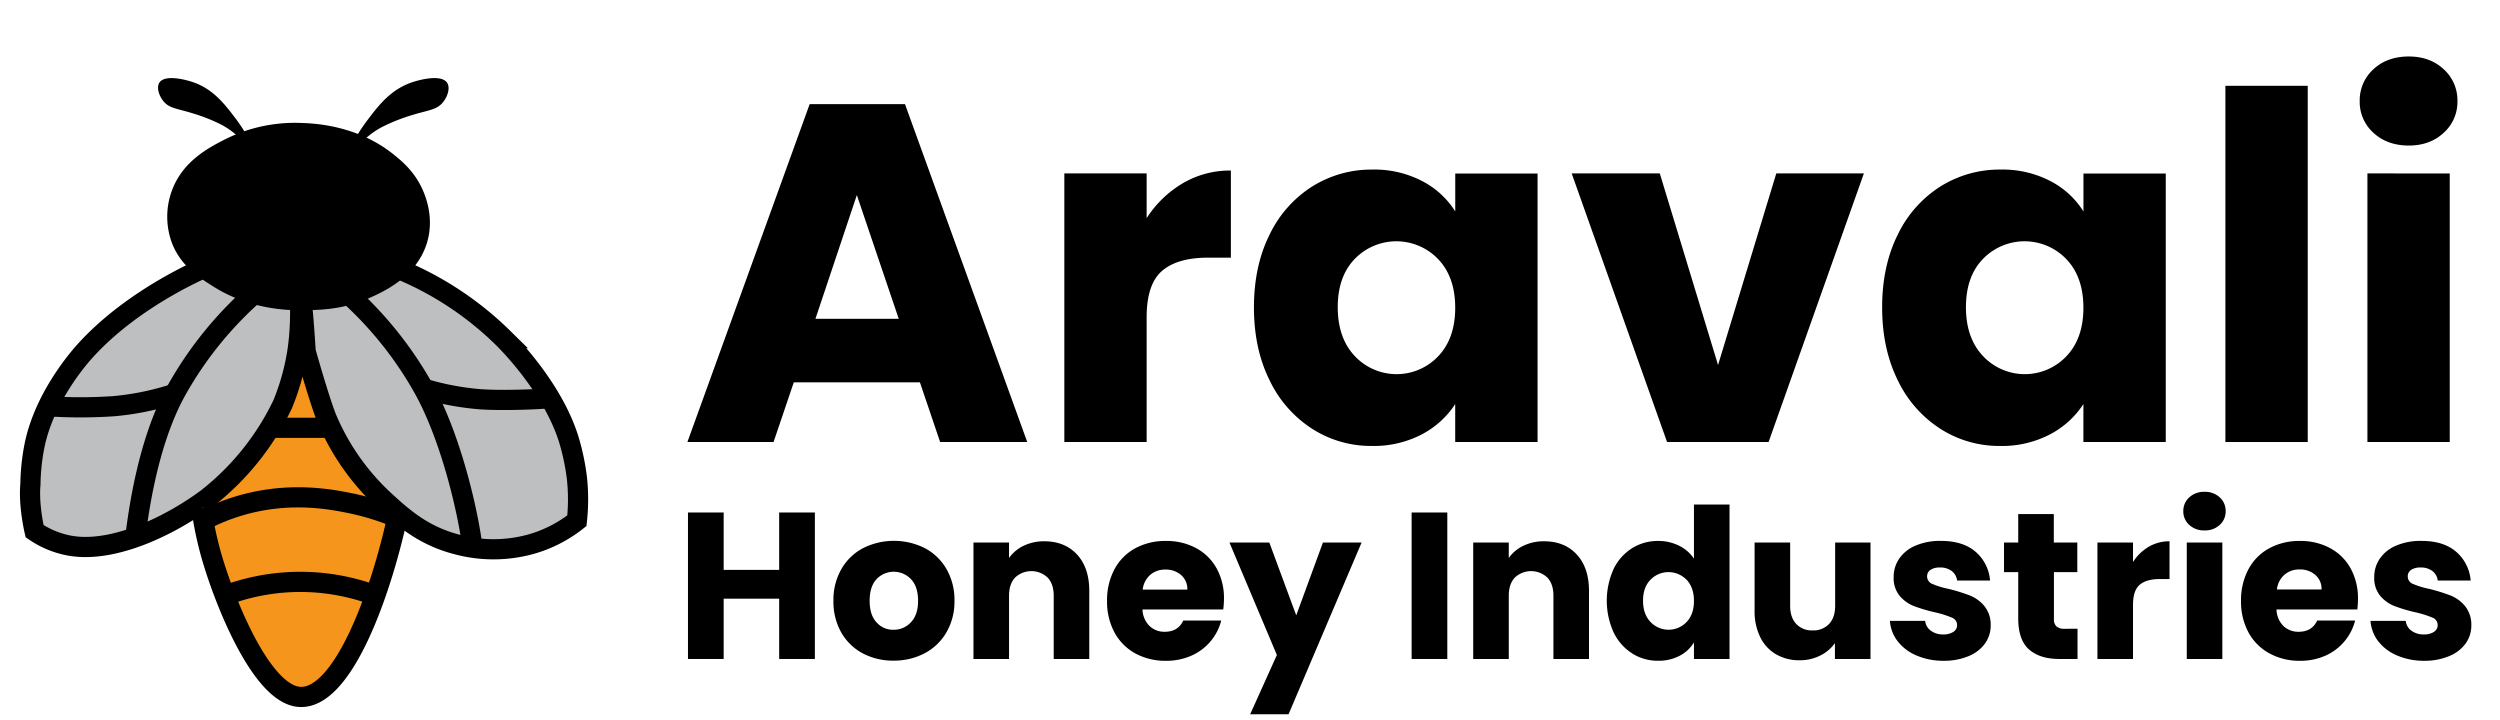 <svg id="logo" xmlns="http://www.w3.org/2000/svg" viewBox="0 0 1054.25 303.8"><defs><style>.cls-1,.cls-4{fill:#f6951b;}.cls-2{fill:#bdbfc1;}.cls-2,.cls-3,.cls-4{stroke:#000;stroke-miterlimit:10;stroke-width:8.51px;}.cls-3{fill:none;}</style></defs><g id="bee"><rect class="cls-1" x="70.09" y="154.55" width="107.24" height="60.91"/><path class="cls-2" d="M88.4,112s-31.51,12.59-52.74,36.22c-2.26,2.54-16.9,19.16-21.07,39.51a90.1,90.1,0,0,0-1.76,16.46C12,213.27,14.59,224,14.59,224a38.52,38.52,0,0,0,13.19,5.77c3.5.79,9.1,1.55,17.58,0C67.56,225.67,87.55,210,87.55,210a111.2,111.2,0,0,0,31.64-39.51,97.32,97.32,0,0,0,6.21-22.22c1.91-12.67.84-22.91,1.23-22.92.72,0,1.57,12,2.28,22.92,6.11,21.57,8.79,28,8.79,28a100.1,100.1,0,0,0,24.7,35.1c7.28,6.63,15.75,14.37,29.89,18.11a59.21,59.21,0,0,0,31.64,0,55.72,55.72,0,0,0,19.34-9.88,83.07,83.07,0,0,0,0-18.11A96.47,96.47,0,0,0,239.76,185c-6.82-21.47-24.81-39.7-27.55-42.43a137.18,137.18,0,0,0-46.29-30,5.31,5.31,0,0,0-.12-.54c-1.24-6.35,3.5-9.52,3.52-16.46a20.07,20.07,0,0,0-.64-5.17,25.32,25.32,0,0,0-2.88-6.36,29.93,29.93,0,0,0-3.29-4.92,28.77,28.77,0,0,0-5.5-4.95,51.86,51.86,0,0,0-21.1-9.88c-1.23-.26-2.17-.4-2.61-.47A48,48,0,0,0,106,67.59C101.94,69.53,94.58,73,90.2,80.76c-4,7.12-3.68,14.54-3.51,18.11A116.37,116.37,0,0,0,88.4,112Z"/><path class="cls-2" d="M56.78,228.91c1.48-12.58,5.48-42.41,17.58-64.2a156.33,156.33,0,0,1,35.16-42.8"/><path class="cls-2" d="M19.86,171.29a206.31,206.31,0,0,0,28.13,0,115.37,115.37,0,0,0,24.61-4.94"/><path class="cls-2" d="M230.83,168c-5.87.53-21,1-29.07.3a115.28,115.28,0,0,1-24.61-4.89"/><path class="cls-2" d="M199.18,230.56c-1.47-12.58-8.42-44.89-20.52-66.68a156.51,156.51,0,0,0-35.16-42.8"/><line class="cls-3" x1="115.48" y1="180.4" x2="139.52" y2="180.4"/><path class="cls-4" d="M84.91,214.1a145.06,145.06,0,0,0,4.49,21.12c5.5,18.83,21.09,58.14,37.25,58.68,17.88.61,33.62-42.62,40.86-75.55"/><path class="cls-4" d="M86.67,219a85.5,85.5,0,0,1,18.58-6.86c18.86-4.56,34.61-1.53,42.19,0a108.24,108.24,0,0,1,21.1,6.59"/><path class="cls-4" d="M97.22,250.31a90.23,90.23,0,0,1,62.53,1.37"/><path d="M107.76,65.93c-.77.44-4.29-7.8-14.06-13.17a73.45,73.45,0,0,0-12.3-4.93c-6.65-2.06-9.8-2.08-12.3-4.94-2-2.32-3.33-6.14-1.76-8.23,2.34-3.12,10.27-1.31,14.06,0,8.38,2.87,13.13,9,17.58,14.81C105.14,57.57,108.53,65.51,107.76,65.93Z"/><path d="M146,67.56c.81.46,4.51-8.19,14.76-13.82a77,77,0,0,1,12.91-5.18c7-2.15,10.29-2.17,12.92-5.18,2.12-2.43,3.49-6.44,1.84-8.64-2.45-3.27-10.77-1.37-14.76,0-8.78,3-13.77,9.4-18.44,15.55C148.76,58.79,145.2,67.11,146,67.56Z"/><path d="M90.25,121c-6.07-3.8-13.72-8.59-17.58-18.11a31.9,31.9,0,0,1,0-23c4.81-12.44,16.08-18,22.86-21.44a65.68,65.68,0,0,1,31.64-6.59c5.11.15,23.37.89,38.68,13.17,3.58,2.87,8.89,7.24,12.3,14.82,1.14,2.53,5.27,12.1,1.76,23-4.55,14.18-18.64,20.42-24.61,23-9.92,4.37-18.66,4.74-24.61,4.93C124.4,131,106.89,131.41,90.25,121Z"/></g><path d="M387.93,161.23H334.74l-8.53,25.17H289.88L341.44,43.9h40.19l51.56,142.5H396.45ZM379,134.44,361.33,82.26l-17.46,52.18Z"/><path d="M498.76,77.29a39.33,39.33,0,0,1,20.3-5.38v36.74h-9.54q-13,0-19.49,5.59t-6.49,19.59V186.4H448.83V73.13h34.71V92A45.87,45.87,0,0,1,498.76,77.29Z"/><path d="M535.4,98.91a49.29,49.29,0,0,1,18-20.3,47,47,0,0,1,25.37-7.1,43.54,43.54,0,0,1,21,4.87,35.94,35.94,0,0,1,13.91,12.79v-16h34.71V186.4H613.66v-16a37.57,37.57,0,0,1-14.11,12.79,43.69,43.69,0,0,1-21,4.87,46,46,0,0,1-25.17-7.21,49.8,49.8,0,0,1-18-20.5q-6.6-13.29-6.59-30.76T535.4,98.91Zm71.05,10.35a24.4,24.4,0,0,0-35.12-.1q-7.2,7.41-7.2,20.4t7.2,20.61a24.17,24.17,0,0,0,35.12.1q7.21-7.52,7.21-20.5T606.45,109.26Z"/><path d="M724.5,153.92l24.56-80.79H786L745.81,186.4H703L662.78,73.13h37.15Z"/><path d="M800.31,98.91a49.29,49.29,0,0,1,18-20.3,47,47,0,0,1,25.38-7.1,43.6,43.6,0,0,1,21,4.87,35.91,35.91,0,0,1,13.9,12.79v-16h34.71V186.4H878.57v-16a37.57,37.57,0,0,1-14.11,12.79,43.66,43.66,0,0,1-21,4.87,46,46,0,0,1-25.17-7.21,49.8,49.8,0,0,1-18-20.5q-6.59-13.29-6.59-30.76T800.31,98.91Zm71.05,10.35a24.39,24.39,0,0,0-35.11-.1q-7.21,7.41-7.21,20.4t7.21,20.61a24.16,24.16,0,0,0,35.11.1q7.21-7.52,7.21-20.5T871.36,109.26Z"/><path d="M973.17,36.18V186.4H938.45V36.18Z"/><path d="M1000.88,56a17.44,17.44,0,0,1-5.79-13.3,17.66,17.66,0,0,1,5.79-13.5q5.77-5.37,14.92-5.38,8.92,0,14.71,5.38a17.66,17.66,0,0,1,5.79,13.5,17.44,17.44,0,0,1-5.79,13.3q-5.77,5.37-14.71,5.38Q1006.67,61.36,1000.88,56Zm32.17,17.15V186.4H998.34V73.13Z"/><path d="M343.63,216.12v61.77H328.58V252.46H305.17v25.43H290.12V216.12h15.05v24.2h23.41v-24.2Z"/><path d="M363.82,275.52a22.62,22.62,0,0,1-9.06-8.8,26.34,26.34,0,0,1-3.3-13.38A26.07,26.07,0,0,1,354.8,240a22.78,22.78,0,0,1,9.15-8.85,29.08,29.08,0,0,1,26.05,0,22.78,22.78,0,0,1,9.15,8.85,26.08,26.08,0,0,1,3.35,13.33,25.78,25.78,0,0,1-3.39,13.33,22.94,22.94,0,0,1-9.24,8.85,27.67,27.67,0,0,1-13.07,3.08A27.14,27.14,0,0,1,363.82,275.52Zm20.33-13.12q3-3.16,3-9.06c0-3.93-1-7-2.95-9.06a10,10,0,0,0-14.57-.05q-2.9,3.14-2.9,9.11t2.86,9.06a9.24,9.24,0,0,0,7.17,3.17A9.77,9.77,0,0,0,384.15,262.4Z"/><path d="M454.2,233.85q5.15,5.58,5.15,15.35v28.69h-15V251.23c0-3.29-.86-5.84-2.56-7.66a10,10,0,0,0-13.73,0q-2.55,2.73-2.55,7.66v26.66h-15v-49.1h15v6.51a16,16,0,0,1,6.16-5.15,19.62,19.62,0,0,1,8.72-1.89Q449,228.26,454.2,233.85Z"/><path d="M515.84,257H481.78a10.24,10.24,0,0,0,3,7,9,9,0,0,0,6.38,2.42q5.64,0,7.83-4.75h16a21.93,21.93,0,0,1-4.44,8.71,22.28,22.28,0,0,1-8.06,6.08,25.92,25.92,0,0,1-10.82,2.2,26.4,26.4,0,0,1-12.85-3.08,22,22,0,0,1-8.8-8.8,27.23,27.23,0,0,1-3.17-13.38A27.55,27.55,0,0,1,470,240a21.68,21.68,0,0,1,8.75-8.8,26.59,26.59,0,0,1,12.94-3.08,26.18,26.18,0,0,1,12.67,3,21.44,21.44,0,0,1,8.67,8.53,26,26,0,0,1,3.12,12.94A37.53,37.53,0,0,1,515.84,257Zm-15.14-8.36a7.73,7.73,0,0,0-2.64-6.16,9.68,9.68,0,0,0-6.6-2.29,9.57,9.57,0,0,0-6.38,2.2,9.78,9.78,0,0,0-3.21,6.25Z"/><path d="M574.18,228.79l-30.8,72.42H527.19l11.27-25-20-47.43h16.81l11.35,30.71,11.26-30.71Z"/><path d="M610.33,216.12v61.77H595.28V216.12Z"/><path d="M664.93,233.85q5.15,5.58,5.15,15.35v28.69h-15V251.23q0-4.93-2.55-7.66a10,10,0,0,0-13.73,0q-2.55,2.73-2.55,7.66v26.66h-15v-49.1h15v6.51a15.93,15.93,0,0,1,6.16-5.15,19.58,19.58,0,0,1,8.71-1.89Q659.79,228.26,664.93,233.85Z"/><path d="M680.42,240a21.39,21.39,0,0,1,7.79-8.8,20.34,20.34,0,0,1,11-3.08,19.32,19.32,0,0,1,8.84,2,16.12,16.12,0,0,1,6.29,5.45V212.77h15v65.12h-15v-7a15.17,15.17,0,0,1-6,5.63,18.91,18.91,0,0,1-9.11,2.12,20,20,0,0,1-11-3.13,21.53,21.53,0,0,1-7.79-8.89,32.4,32.4,0,0,1,0-26.62Zm30.8,4.49a10.58,10.58,0,0,0-15.22,0q-3.13,3.21-3.13,8.84t3.13,8.93a10.48,10.48,0,0,0,15.22.05q3.12-3.25,3.12-8.89T711.22,244.45Z"/><path d="M788.79,228.79v49.1h-15V271.2a16.39,16.39,0,0,1-6.2,5.24,18.93,18.93,0,0,1-8.67,2,19.42,19.42,0,0,1-9.94-2.51,16.84,16.84,0,0,1-6.69-7.26,24.61,24.61,0,0,1-2.38-11.17V228.79h15v26.66q0,4.94,2.56,7.66a8.93,8.93,0,0,0,6.86,2.73,9.05,9.05,0,0,0,7-2.73q2.55-2.73,2.55-7.66V228.79Z"/><path d="M808.15,276.4a19.64,19.64,0,0,1-7.92-6,15.86,15.86,0,0,1-3.26-8.58h14.88a5.66,5.66,0,0,0,2.37,4.13,8.39,8.39,0,0,0,5.19,1.59,7.45,7.45,0,0,0,4.36-1.1,3.36,3.36,0,0,0,1.54-2.86,3.31,3.31,0,0,0-2.2-3.13,44.87,44.87,0,0,0-7.13-2.24,66.71,66.71,0,0,1-8.8-2.6,15,15,0,0,1-6.07-4.31,11.74,11.74,0,0,1-2.55-8,13.48,13.48,0,0,1,2.33-7.7,15.66,15.66,0,0,1,6.86-5.5,26.32,26.32,0,0,1,10.78-2q9.24,0,14.57,4.58a17.76,17.76,0,0,1,6.11,12.14h-13.9a5.94,5.94,0,0,0-2.24-4,7.8,7.8,0,0,0-5-1.5,6.86,6.86,0,0,0-4,1,3.24,3.24,0,0,0-1.41,2.77,3.39,3.39,0,0,0,2.24,3.17,35.37,35.37,0,0,0,7,2.11,77.12,77.12,0,0,1,8.89,2.78,15.31,15.31,0,0,1,6,4.4,12.44,12.44,0,0,1,2.69,8.14,13,13,0,0,1-2.42,7.7,16,16,0,0,1-6.95,5.32,26.65,26.65,0,0,1-10.52,1.94A28.33,28.33,0,0,1,808.15,276.4Z"/><path d="M876.09,265.13v12.76h-7.66q-8.19,0-12.76-4t-4.58-13.07V241.28h-6V228.79h6v-12h15v12H876v12.49h-9.86V261a4.08,4.08,0,0,0,1.06,3.16,5.11,5.11,0,0,0,3.52,1Z"/><path d="M906.09,230.59a17.08,17.08,0,0,1,8.8-2.33v15.93h-4.13c-3.76,0-6.57.81-8.45,2.42s-2.82,4.44-2.82,8.49v22.79h-15v-49.1h15V237A19.89,19.89,0,0,1,906.09,230.59Z"/><path d="M923.21,221.35a7.55,7.55,0,0,1-2.51-5.76,7.65,7.65,0,0,1,2.51-5.85,9.1,9.1,0,0,1,6.47-2.34,9,9,0,0,1,6.38,2.34,7.64,7.64,0,0,1,2.5,5.85,7.54,7.54,0,0,1-2.5,5.76,9,9,0,0,1-6.38,2.33A9.1,9.1,0,0,1,923.21,221.35Zm13.95,7.44v49.1h-15v-49.1Z"/><path d="M994.09,257H960a10.19,10.19,0,0,0,2.94,7,9,9,0,0,0,6.38,2.42q5.64,0,7.84-4.75h16a21.93,21.93,0,0,1-4.44,8.71,22.25,22.25,0,0,1-8,6.08,26,26,0,0,1-10.83,2.2A26.4,26.4,0,0,1,957,275.52a22,22,0,0,1-8.8-8.8,27.23,27.23,0,0,1-3.16-13.38A27.55,27.55,0,0,1,948.2,240a21.65,21.65,0,0,1,8.76-8.8,26.52,26.52,0,0,1,12.93-3.08,26.18,26.18,0,0,1,12.67,3,21.44,21.44,0,0,1,8.67,8.53,26,26,0,0,1,3.13,12.94A37.61,37.61,0,0,1,994.09,257ZM979,248.59a7.73,7.73,0,0,0-2.64-6.16,9.7,9.7,0,0,0-6.6-2.29,9.55,9.55,0,0,0-6.38,2.2,9.79,9.79,0,0,0-3.22,6.25Z"/><path d="M1010.81,276.4a19.64,19.64,0,0,1-7.92-6,15.85,15.85,0,0,1-3.25-8.58h14.87a5.7,5.7,0,0,0,2.37,4.13,8.4,8.4,0,0,0,5.2,1.59,7.42,7.42,0,0,0,4.35-1.1,3.36,3.36,0,0,0,1.54-2.86,3.31,3.31,0,0,0-2.2-3.13,44.52,44.52,0,0,0-7.13-2.24,66.71,66.71,0,0,1-8.8-2.6,15.09,15.09,0,0,1-6.07-4.31,11.74,11.74,0,0,1-2.55-8,13.55,13.55,0,0,1,2.33-7.7,15.69,15.69,0,0,1,6.87-5.5,26.25,26.25,0,0,1,10.78-2q9.24,0,14.56,4.58a17.82,17.82,0,0,1,6.12,12.14H1028a5.94,5.94,0,0,0-2.24-4,7.77,7.77,0,0,0-5-1.5,6.92,6.92,0,0,0-4,1,3.24,3.24,0,0,0-1.41,2.77,3.39,3.39,0,0,0,2.24,3.17,35.37,35.37,0,0,0,7,2.11,76.5,76.5,0,0,1,8.89,2.78,15.27,15.27,0,0,1,6,4.4,12.44,12.44,0,0,1,2.68,8.14,13,13,0,0,1-2.42,7.7,16,16,0,0,1-7,5.32,26.61,26.61,0,0,1-10.52,1.94A28.36,28.36,0,0,1,1010.81,276.4Z"/></svg>